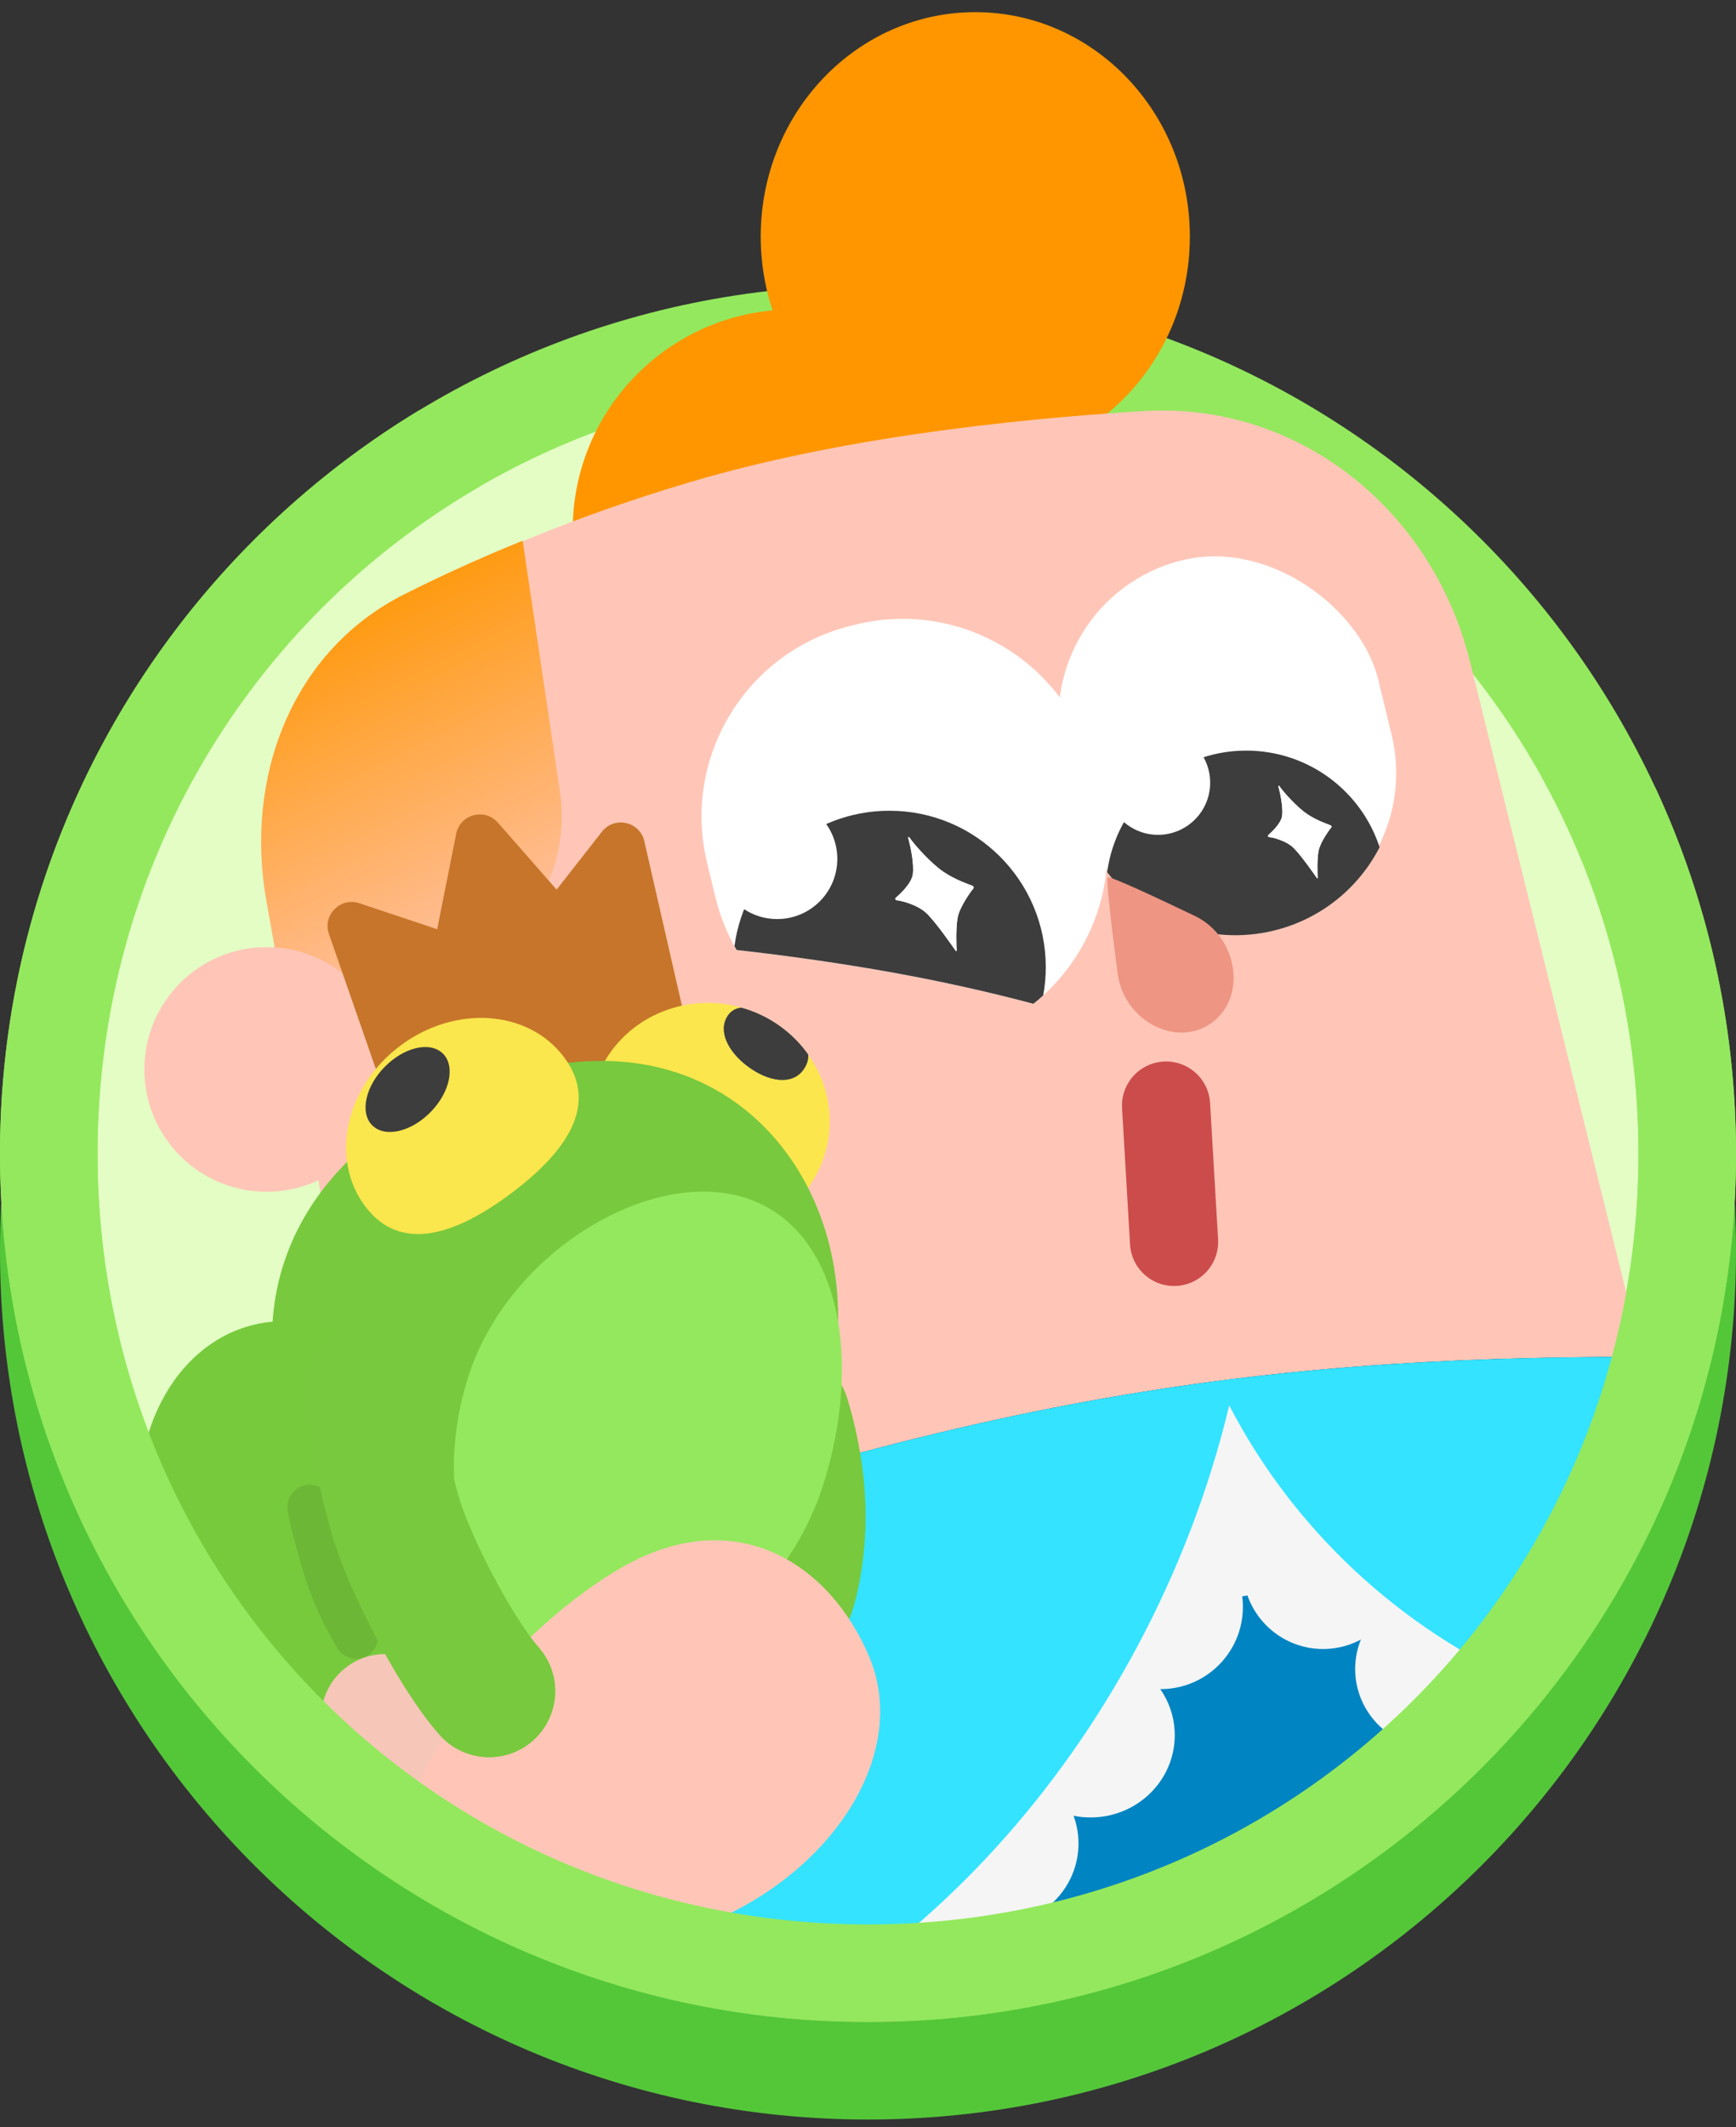 <svg width="40" height="49" viewBox="0 0 40 49" fill="none" xmlns="http://www.w3.org/2000/svg">
<rect x="0" y="0" width="40" height="49" fill="#333333" stroke="none"/>
<path fill-rule="evenodd" clip-rule="evenodd" d="M20 11.067C10.131 11.067 2.247 18.951 2.247 28.82C2.247 38.689 10.131 46.573 20 46.573C29.869 46.573 37.753 38.689 37.753 28.82C37.753 18.951 29.869 11.067 20 11.067ZM0 28.82C0 17.774 8.954 8.82 20 8.82C31.046 8.82 40 17.774 40 28.82C40 39.866 31.046 48.82 20 48.82C8.954 48.82 0 39.866 0 28.82Z" fill="#54C739"/>
<path d="M38.869 26.298C38.869 36.745 30.4 45.214 19.953 45.214C9.506 45.214 1.038 36.745 1.038 26.298C1.038 15.852 9.506 7.383 19.953 7.383C30.4 7.383 38.869 15.852 38.869 26.298Z" fill="#E3FDC5"/>
<path fill-rule="evenodd" clip-rule="evenodd" d="M20 8.82C10.131 8.82 2.247 16.704 2.247 26.573C2.247 36.442 10.131 44.326 20 44.326C29.869 44.326 37.753 36.442 37.753 26.573C37.753 16.704 29.869 8.82 20 8.82ZM0 26.573C0 15.527 8.954 6.573 20 6.573C31.046 6.573 40 15.527 40 26.573C40 37.619 31.046 46.573 20 46.573C8.954 46.573 0 37.619 0 26.573Z" fill="#94E85D"/>
<ellipse cx="22.472" cy="5.449" rx="4.944" ry="5.169" fill="#FF9600"/>
<circle cx="18.277" cy="12.208" r="5.081" fill="#FF9600"/>
<path fill-rule="evenodd" clip-rule="evenodd" d="M9.218 13.785C6.724 15.093 5.702 17.922 6.191 20.696L9.461 39.249C10.265 43.809 14.745 46.748 19.247 45.67L29.195 43.288L35.459 37.89L37.922 31.588L33.87 15.236C33.006 11.75 29.93 9.249 26.345 9.469C23.175 9.663 19.269 10.108 15.92 11.099C13.13 11.925 10.897 12.905 9.218 13.785Z" fill="#FFC6B7"/>
<path fill-rule="evenodd" clip-rule="evenodd" d="M37.923 31.586L35.459 37.889L29.194 43.288L18.857 45.763C14.503 46.806 10.136 44.089 9.147 39.723L8.578 37.209C21.564 32.205 28.704 31.251 37.84 31.253L37.923 31.586Z" fill="#555555"/>
<path fill-rule="evenodd" clip-rule="evenodd" d="M37.923 31.586L35.459 37.889L29.194 43.288L18.857 45.763C14.503 46.806 10.136 44.089 9.147 39.723L8.578 37.209C21.564 32.205 28.704 31.251 37.84 31.253L37.923 31.586Z" fill="#0084C2"/>
<ellipse cx="28.453" cy="34.517" rx="1.755" ry="2.263" fill="#F5F5F5"/>
<circle cx="30.486" cy="36.134" r="1.848" fill="#F5F5F5"/>
<ellipse cx="33.119" cy="38.443" rx="1.894" ry="1.848" fill="#F5F5F5"/>
<ellipse cx="25.128" cy="39.968" rx="1.94" ry="1.894" fill="#F5F5F5"/>
<circle cx="26.744" cy="37.012" r="1.894" fill="#F5F5F5"/>
<ellipse cx="22.91" cy="42.462" rx="1.94" ry="1.894" fill="#F5F5F5"/>
<ellipse cx="20.832" cy="44.402" rx="2.356" ry="1.524" fill="#F5F5F5"/>
<path fill-rule="evenodd" clip-rule="evenodd" d="M19.479 45.614C22.298 43.649 24.788 40.807 26.537 37.28C27.437 35.465 28.073 33.604 28.461 31.757C22.86 32.449 16.927 33.992 8.578 37.209L9.147 39.723C10.136 44.089 14.503 46.806 18.857 45.763L19.479 45.614Z" fill="#33E3FF"/>
<path fill-rule="evenodd" clip-rule="evenodd" d="M37.923 31.585L35.459 37.889L34.681 38.56C31.757 37.13 29.404 34.741 28.048 31.81C31.306 31.385 34.435 31.253 37.841 31.253L37.923 31.585Z" fill="#33E3FF"/>
<path fill-rule="evenodd" clip-rule="evenodd" d="M12.042 12.454L12.901 18.234C13.216 20.353 11.753 22.327 9.633 22.642L6.557 23.099L6.139 20.762C5.628 17.903 6.722 14.993 9.316 13.688C10.108 13.289 11.017 12.87 12.042 12.454Z" fill="url(#paint0_linear_2_355)"/>
<circle cx="6.144" cy="24.633" r="2.818" fill="#FFC6B7"/>
<path d="M26.868 25.465L27.052 28.605" stroke="#CC4C4C" stroke-width="2.032" stroke-linecap="round"/>
<rect x="23.616" y="13.782" width="7.471" height="8.78" rx="3.736" transform="rotate(-13.611 23.616 13.782)" fill="white"/>
<path fill-rule="evenodd" clip-rule="evenodd" d="M31.788 19.515C31.309 20.445 30.443 21.17 29.346 21.436C27.869 21.793 26.384 21.219 25.511 20.091C25.722 18.509 27.076 17.289 28.715 17.289C30.149 17.289 31.365 18.222 31.788 19.515Z" fill="#3D3D3D"/>
<path fill-rule="evenodd" clip-rule="evenodd" d="M19.627 14.408C17.197 14.996 15.704 17.442 16.292 19.872L16.485 20.669C16.591 21.105 16.757 21.512 16.972 21.882C17.837 21.977 18.92 22.12 20.123 22.323C21.616 22.576 22.9 22.877 23.81 23.121C25.145 22.057 25.818 20.28 25.39 18.513L25.197 17.716C24.609 15.286 22.162 13.794 19.733 14.382L19.627 14.408Z" fill="white"/>
<path fill-rule="evenodd" clip-rule="evenodd" d="M24.038 22.927C24.076 22.716 24.096 22.499 24.096 22.277C24.096 20.287 22.483 18.674 20.494 18.674C18.668 18.674 17.159 20.032 16.923 21.793C16.939 21.823 16.956 21.852 16.973 21.882C17.838 21.977 18.922 22.12 20.125 22.323C21.617 22.576 22.901 22.877 23.811 23.121C23.889 23.059 23.965 22.994 24.038 22.927Z" fill="#3D3D3D"/>
<path d="M25.527 20.21C25.574 20.175 26.534 20.619 27.529 21.096C28.518 21.57 28.74 22.948 27.93 23.551C27.12 24.154 25.896 23.522 25.751 22.419C25.606 21.311 25.48 20.245 25.527 20.21Z" fill="#EE9583"/>
<circle cx="26.683" cy="18.028" r="1.201" fill="white"/>
<circle cx="17.907" cy="19.783" r="1.386" fill="white"/>
<path d="M20.65 20.736C20.635 20.727 20.625 20.694 20.633 20.686C20.7 20.625 20.997 20.369 21.032 20.142C21.067 19.891 20.976 19.486 20.925 19.295C20.918 19.273 20.939 19.271 20.956 19.293C21.086 19.48 21.465 19.897 21.741 20.083C22.017 20.268 22.291 20.356 22.411 20.405C22.427 20.412 22.442 20.444 22.434 20.454C22.369 20.536 22.112 20.883 22.066 21.136C22.021 21.373 22.036 21.764 22.042 21.894C22.043 21.911 22.028 21.912 22.017 21.895C21.93 21.77 21.589 21.28 21.372 21.058C21.149 20.828 20.725 20.736 20.65 20.736Z" fill="white"/>
<path d="M20.65 20.736C20.635 20.727 20.625 20.694 20.633 20.686C20.7 20.625 20.997 20.369 21.032 20.142C21.067 19.891 20.976 19.486 20.925 19.295C20.918 19.273 20.939 19.271 20.956 19.293C21.086 19.48 21.465 19.897 21.741 20.083C22.017 20.268 22.291 20.356 22.411 20.405C22.427 20.412 22.442 20.444 22.434 20.454C22.369 20.536 22.112 20.883 22.066 21.136C22.021 21.373 22.036 21.764 22.042 21.894C22.043 21.911 22.028 21.912 22.017 21.895C21.93 21.77 21.589 21.28 21.372 21.058C21.149 20.828 20.725 20.736 20.65 20.736Z" fill="white"/>
<path d="M29.231 19.28C29.219 19.273 29.21 19.246 29.217 19.239C29.271 19.19 29.512 18.982 29.541 18.797C29.57 18.594 29.496 18.265 29.455 18.11C29.448 18.091 29.466 18.09 29.479 18.108C29.585 18.26 29.893 18.599 30.117 18.749C30.341 18.9 30.563 18.971 30.661 19.011C30.674 19.017 30.686 19.043 30.68 19.051C30.627 19.118 30.418 19.399 30.381 19.604C30.344 19.798 30.356 20.115 30.361 20.22C30.362 20.234 30.35 20.235 30.341 20.221C30.27 20.119 29.993 19.722 29.817 19.541C29.636 19.355 29.292 19.28 29.231 19.28Z" fill="white"/>
<path d="M29.231 19.28C29.219 19.273 29.21 19.246 29.217 19.239C29.271 19.19 29.512 18.982 29.541 18.797C29.57 18.594 29.496 18.265 29.455 18.11C29.448 18.091 29.466 18.09 29.479 18.108C29.585 18.26 29.893 18.599 30.117 18.749C30.341 18.9 30.563 18.971 30.661 19.011C30.674 19.017 30.686 19.043 30.68 19.051C30.627 19.118 30.418 19.399 30.381 19.604C30.344 19.798 30.356 20.115 30.361 20.22C30.362 20.234 30.35 20.235 30.341 20.221C30.27 20.119 29.993 19.722 29.817 19.541C29.636 19.355 29.292 19.28 29.231 19.28Z" fill="white"/>
<path d="M10.641 24.705C10.19 24.687 9.949 24.165 10.228 23.81L13.869 19.157C14.157 18.79 14.742 18.921 14.846 19.375L15.955 24.223C16.037 24.579 15.758 24.915 15.392 24.9L10.641 24.705Z" fill="#C7752A"/>
<path d="M14.174 23.767C14.613 23.544 14.566 22.902 14.099 22.746L8.278 20.804C7.842 20.659 7.429 21.077 7.579 21.512L9.023 25.668C9.133 25.985 9.497 26.132 9.796 25.981L14.174 23.767Z" fill="#C7752A"/>
<path d="M10.511 19.205C10.601 18.754 11.168 18.602 11.472 18.948L15.594 23.648C15.865 23.957 15.717 24.442 15.321 24.549L9.976 25.98C9.58 26.086 9.209 25.739 9.289 25.336L10.511 19.205Z" fill="#C7752A"/>
<ellipse cx="16.351" cy="25.787" rx="2.771" ry="2.679" transform="rotate(14.689 16.351 25.787)" fill="#FBE64D"/>
<path fill-rule="evenodd" clip-rule="evenodd" d="M17.232 24.565C17.706 24.918 18.244 24.998 18.502 24.652C18.592 24.53 18.631 24.41 18.622 24.291C18.264 23.786 17.731 23.392 17.081 23.21C16.961 23.223 16.859 23.274 16.785 23.373C16.527 23.719 16.757 24.212 17.232 24.565Z" fill="#838383"/>
<path fill-rule="evenodd" clip-rule="evenodd" d="M17.232 24.565C17.706 24.918 18.244 24.998 18.502 24.652C18.592 24.53 18.631 24.41 18.622 24.291C18.264 23.786 17.731 23.392 17.081 23.21C16.961 23.223 16.859 23.274 16.785 23.373C16.527 23.719 16.757 24.212 17.232 24.565Z" fill="#3D3D3D"/>
<path d="M18.152 32.623C18.337 33.239 18.614 34.378 18.476 35.625C18.363 36.641 18.152 37.149 17.644 37.796" stroke="#78C93D" stroke-width="2.864" stroke-linecap="round"/>
<path d="M19.293 30.831C19.048 34.259 16.984 38.176 12.319 38.176C7.654 38.176 6.268 34.505 6.268 30.831C6.268 27.158 9.686 24.679 13.473 24.448C17.261 24.217 19.539 27.404 19.293 30.831Z" fill="#78C93D"/>
<path d="M12.993 24.346C13.814 25.437 13.053 26.529 11.788 27.479C10.524 28.43 9.236 28.879 8.415 27.787C7.594 26.696 7.954 25.04 9.218 24.09C10.482 23.139 12.172 23.254 12.993 24.346Z" fill="#FAE64D"/>
<ellipse cx="9.392" cy="25.095" rx="1.16" ry="0.742" transform="rotate(-45.613 9.392 25.095)" fill="#3D3D3D"/>
<path d="M18.97 34.194C18.057 37.064 15.312 38.879 13.114 38.18C10.917 37.482 9.875 34.589 10.788 31.718C11.7 28.849 14.971 26.89 17.168 27.589C19.366 28.288 19.882 31.324 18.97 34.194Z" fill="#94E85D"/>
<ellipse cx="6.86" cy="34.91" rx="3.62" ry="4.512" transform="rotate(-11.666 6.86 34.91)" fill="#78CA3D"/>
<path d="M8.205 37.7C7.976 37.307 7.685 36.782 7.461 36.016C7.288 35.425 7.156 34.935 7.13 34.705" stroke="#6DB736" stroke-width="1.016" stroke-linecap="round"/>
<path d="M14.322 41.52C13.674 41.707 12.059 41.54 10.809 40.894C9.558 40.248 9.22 39.861 8.875 39.577" stroke="#F6C6B8" stroke-width="2.956" stroke-linecap="round"/>
<path d="M20.041 38.193C20.931 40.35 19.264 43.084 16.317 44.299C13.371 45.514 10.261 44.751 9.371 42.593C8.86 41.353 11.594 37.705 14.273 36.134C16.952 34.564 19.152 36.035 20.041 38.193Z" fill="#FFC6B7"/>
<path d="M8.531 32.069C8.561 32.593 8.835 33.982 9.131 34.979C9.427 35.977 10.47 38.043 11.27 38.952" stroke="#78C93D" stroke-width="3.049" stroke-linecap="round"/>
<path fill-rule="evenodd" clip-rule="evenodd" d="M9.657 9.451C3.869 12.956 0 19.312 0 26.573C0 37.619 8.954 46.573 20 46.573C31.046 46.573 40 37.619 40 26.573C40 23.56 39.334 20.703 38.14 18.14L35.51 17.877C36.94 20.441 37.753 23.405 37.753 26.573C37.753 36.442 29.869 44.326 20 44.326C10.131 44.326 2.247 36.442 2.247 26.573C2.247 19.983 5.762 14.279 11.036 11.215L9.657 9.451Z" fill="#94E85D"/>
<defs>
<linearGradient id="paint0_linear_2_355" x1="7.114" y1="13.594" x2="11.733" y2="23.109" gradientUnits="userSpaceOnUse">
<stop stop-color="#FF9600"/>
<stop offset="1" stop-color="#FFC6B7"/>
</linearGradient>
</defs>
</svg>